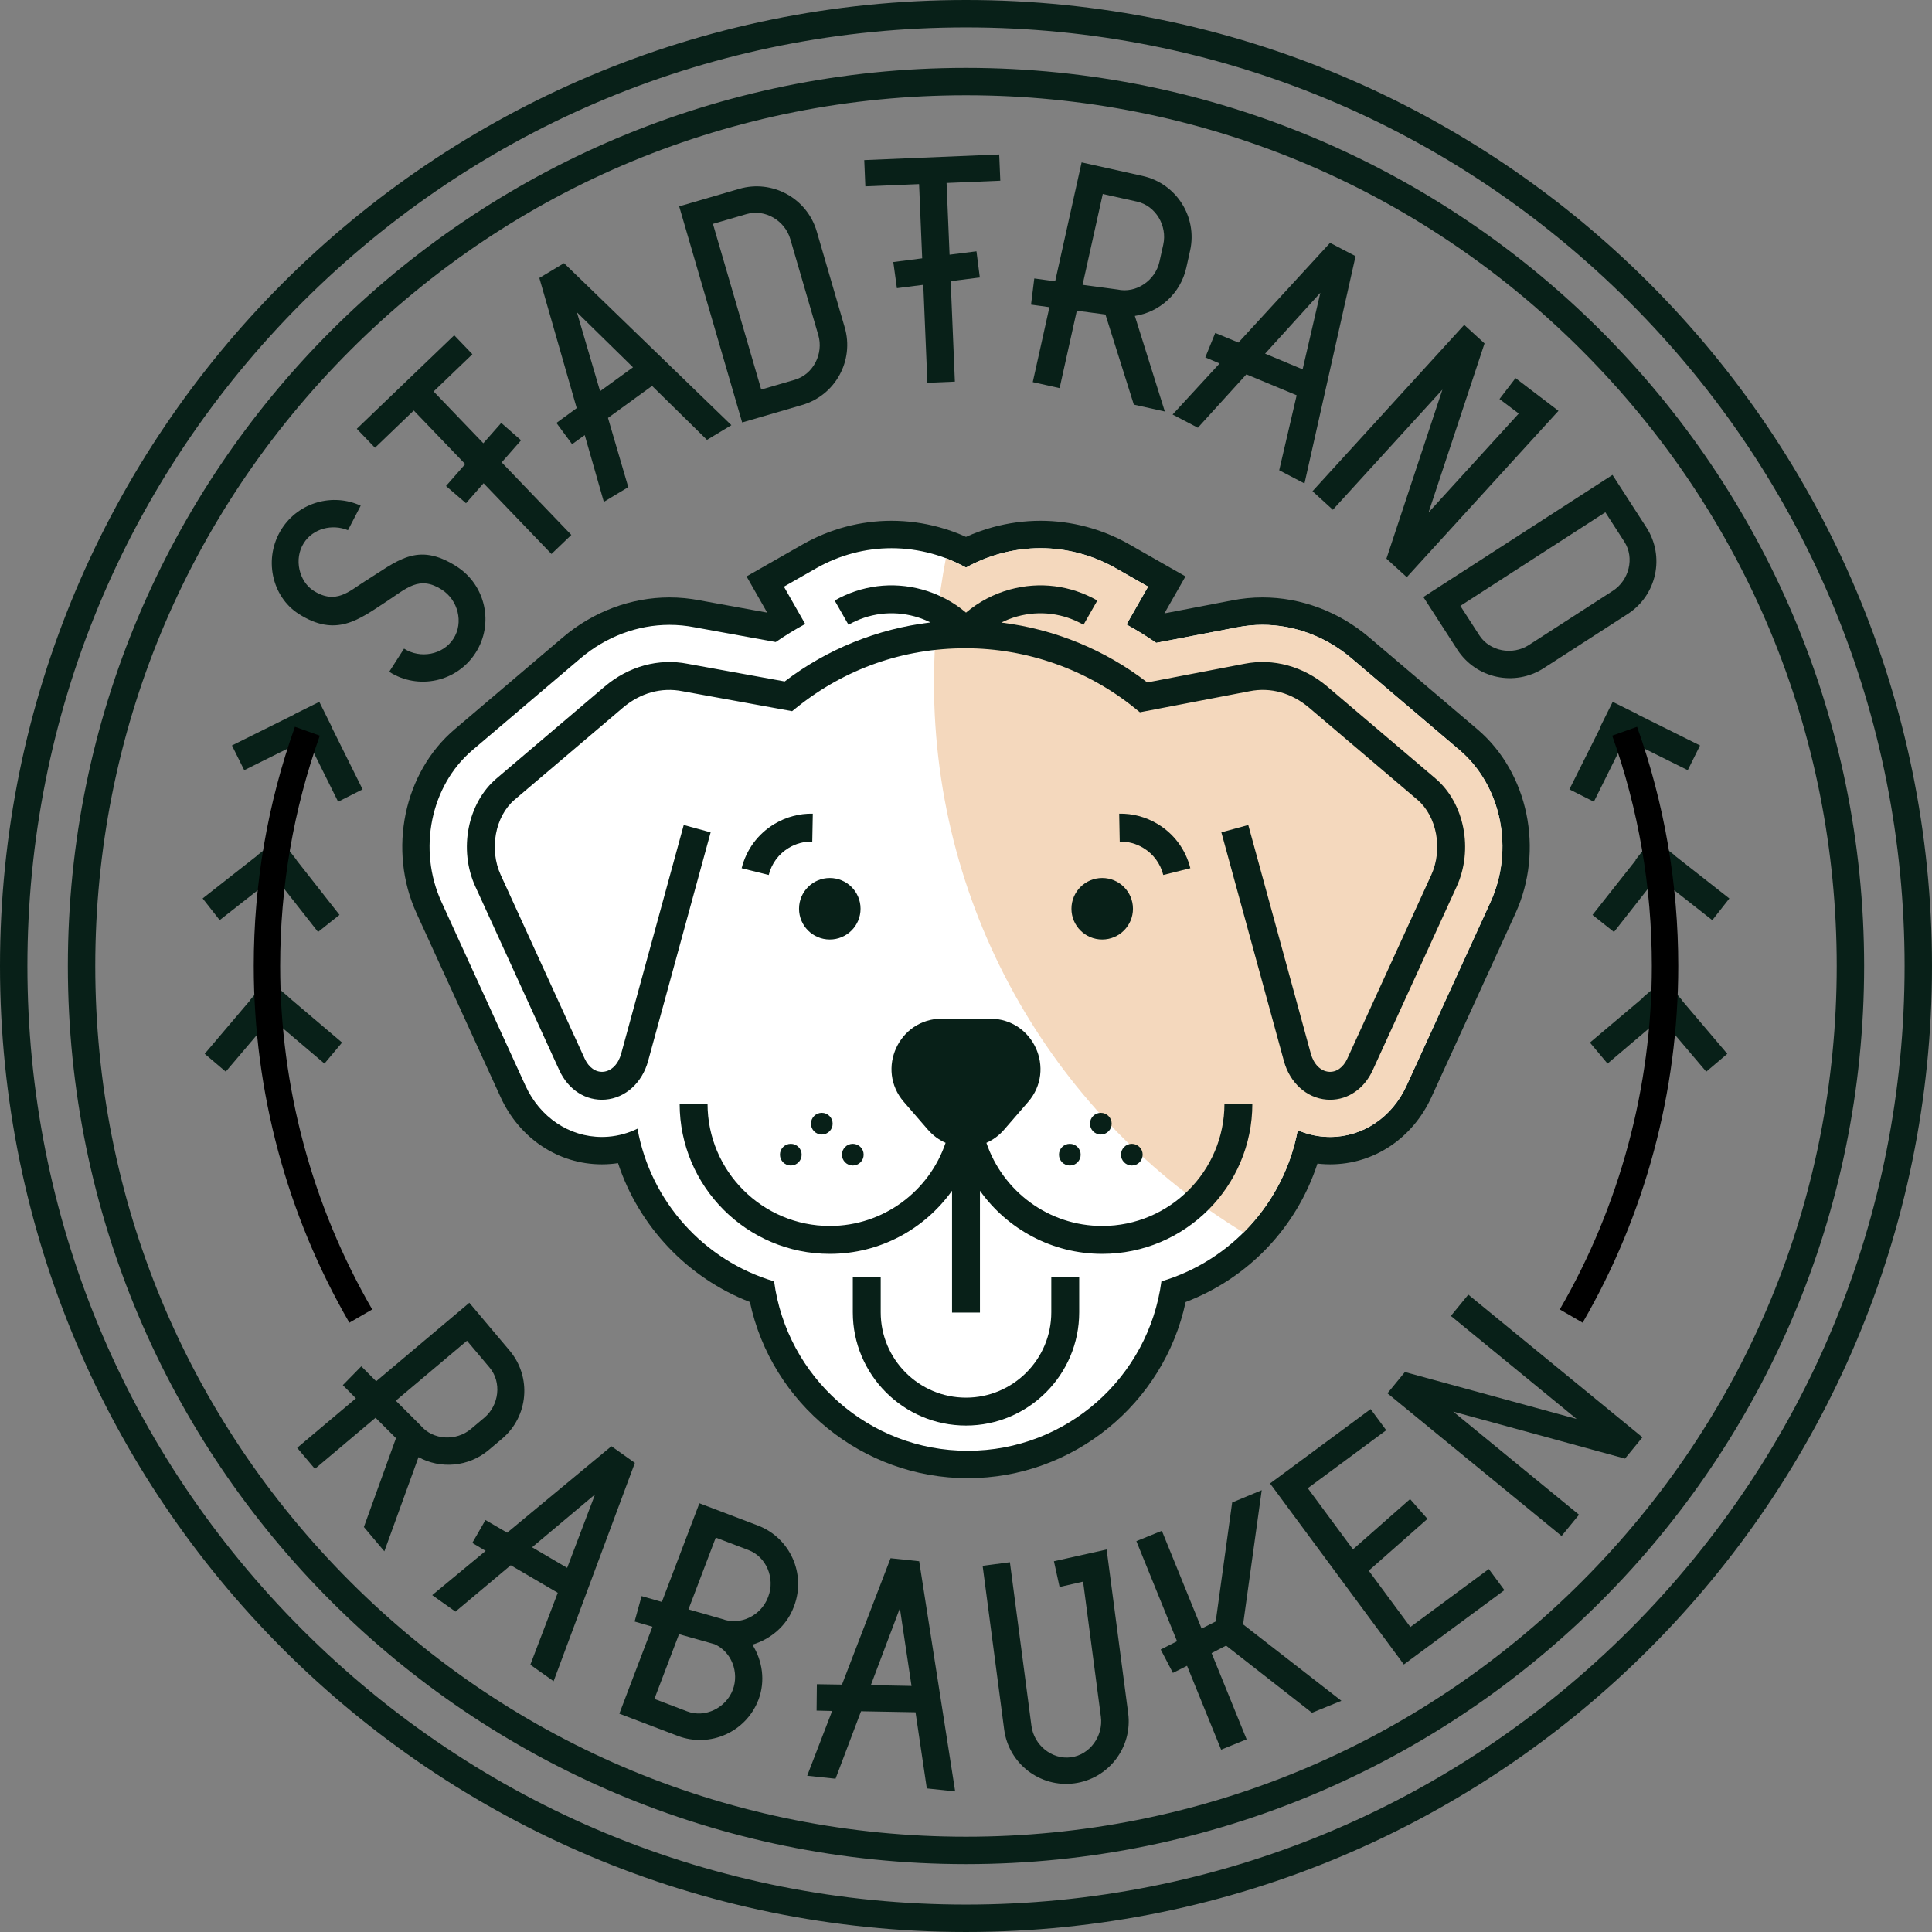 <?xml version="1.0" encoding="utf-8"?>
<!-- Generator: Adobe Illustrator 27.2.0, SVG Export Plug-In . SVG Version: 6.00 Build 0)  -->
<svg version="1.1" id="Ebene_1" xmlns="http://www.w3.org/2000/svg" xmlns:xlink="http://www.w3.org/1999/xlink" x="0px" y="0px"
	 viewBox="0 0 317.291 317.291" style="enable-background:new 0 0 317.291 317.291;" xml:space="preserve">
<rect x="0" y="0" width="317.291" height="317.291" fill="#808080" stroke="none"/>
<g>
	<g>
		<g>
			<g>
				<g>
					<path style="fill:#082018;" d="M158.645,4.5c41.174,0,79.883,16.034,108.997,45.148s45.148,67.823,45.148,108.997
						s-16.034,79.883-45.148,108.997s-67.823,45.148-108.997,45.148s-79.883-16.034-108.997-45.148
						C20.534,238.528,4.5,199.819,4.5,158.645S20.534,78.762,49.648,49.648C78.762,20.534,117.472,4.5,158.645,4.5 M158.645,0
						C71.028,0,0,71.028,0,158.645s71.028,158.645,158.645,158.645s158.645-71.028,158.645-158.645S246.263,0,158.645,0L158.645,0z"
						/>
				</g>
			</g>
			<g>
				<g>
					<path style="fill:#082018;" d="M158.645,15.645c38.197,0,74.107,14.875,101.116,41.884
						c27.009,27.009,41.884,62.92,41.884,101.116s-14.875,74.107-41.884,101.116c-27.009,27.009-62.92,41.884-101.116,41.884
						s-74.107-14.875-101.116-41.884c-27.009-27.009-41.884-62.92-41.884-101.116S30.52,84.538,57.529,57.529
						C84.538,30.52,120.449,15.645,158.645,15.645 M158.645,11.145c-81.462,0-147.5,66.038-147.5,147.5s66.038,147.5,147.5,147.5
						s147.5-66.038,147.5-147.5S240.107,11.145,158.645,11.145L158.645,11.145z"/>
				</g>
			</g>
			<g>
				<path style="fill:#082018;" d="M43.993,160.841l3.455,2.932l-0.041,0.003l8.77,7.443l-2.891,3.451l-8.77-7.443l-7.443,8.77
					l-3.455-2.932l7.443-8.77l-0.041,0.003l2.932-3.455L43.993,160.841z"/>
				<path style="fill:#082018;" d="M45.892,137.645l2.799,3.564l-0.041-0.005l7.105,9.047l-3.523,2.804l-7.105-9.047l-9.047,7.105
					l-2.799-3.564l9.047-7.105l-0.041-0.005l3.564-2.799L45.892,137.645z"/>
				<path style="fill:#082018;" d="M52.452,115.29l2.017,4.058l-0.039-0.013l5.121,10.3l-4.019,2.03l-5.121-10.3l-10.3,5.121
					l-2.017-4.058l10.3-5.121l-0.039-0.013l4.058-2.017L52.452,115.29z"/>
				<path style="fill:#082018;" d="M63.92,110.329l2.435-3.806c2.665,1.705,6.412,1.031,8.117-1.634
					c1.705-2.664,0.747-6.35-1.918-8.055c-3.703-2.369-5.759-0.222-9.114,1.972c-4.525,2.957-8.241,5.944-14.4,2.003
					c-4.429-2.834-5.825-9.189-2.769-13.965c2.79-4.36,8.367-5.912,12.965-3.799l-2.09,4.028c-2.584-1.068-5.715-0.292-7.242,2.096
					c-1.705,2.664-0.747,6.35,1.572,7.834c3.703,2.369,5.926,0.037,8.359-1.479c5.418-3.361,8.649-6.658,15.155-2.495
					c4.775,3.056,6.171,9.411,3.115,14.186C75.051,111.989,68.695,113.384,63.92,110.329z"/>
				<path style="fill:#082018;" d="M71.211,64.291l8.165,8.505l2.944-3.339l3.254,2.855l-3.183,3.625l11.437,11.912l-3.26,3.13
					L79.417,79.363l-2.885,3.282l-3.283-2.827l3.153-3.597l-8.449-8.801l-6.371,6.117l-2.987-3.112l16.001-15.362l2.987,3.111
					L71.211,64.291z"/>
				<path style="fill:#082018;" d="M107.088,63.378l-7.239,5.26l3.332,11.369l-4.014,2.412l-3.135-10.96l-2.077,1.488l-2.574-3.486
					l3.331-2.433l-6.135-21.378l4.049-2.433l27.492,26.613l-4.014,2.412L107.088,63.378z M103.958,60.323l-9.213-9.033l3.805,12.953
					L103.958,60.323z"/>
				<path style="fill:#082018;" d="M134.132,38.001l4.598,15.775c1.586,5.442-1.543,11.146-6.986,12.733l-9.859,2.874L111.541,33.89
					l9.859-2.874C126.842,29.43,132.546,32.559,134.132,38.001z M134.392,55.04l-4.598-15.774c-0.885-3.037-4.151-4.994-7.188-4.109
					l-5.521,1.609l7.931,27.211l5.521-1.609C133.574,61.482,135.277,58.077,134.392,55.04z"/>
				<path style="fill:#082018;" d="M155.454,30.049l0.493,11.779l4.417-0.555l0.55,4.294l-4.785,0.611l0.69,16.499l-4.514,0.189
					l-0.673-16.089l-4.335,0.551l-0.591-4.292l4.744-0.61l-0.51-12.19l-8.824,0.369l-0.18-4.31l22.163-0.927l0.18,4.309
					L155.454,30.049z"/>
				<path style="fill:#082018;" d="M181.546,51.652l-4.701-0.624l-2.826,12.711l-4.411-0.981l2.737-12.31l-3.021-0.419l0.535-4.299
					l3.43,0.468l4.342-19.528l10.024,2.229c5.534,1.231,9.026,6.72,7.795,12.254l-0.624,2.807c-0.945,4.25-4.403,7.311-8.453,7.925
					l4.925,15.697l-5.092-1.132L181.546,51.652z M177.79,46.777l5.721,0.767c3.088,0.686,6.22-1.478,6.907-4.566l0.624-2.807
					c0.686-3.088-1.233-6.376-4.321-7.063l-5.614-1.248L177.79,46.777z"/>
				<path style="fill:#082018;" d="M212.952,64.919l-8.261-3.438l-7.967,8.767l-4.15-2.169l7.721-8.386l-2.352-0.998l1.634-4.013
					l3.812,1.575l15.049-16.375l4.186,2.189l-8.39,37.33l-4.15-2.169L212.952,64.919z M213.929,60.656l2.909-12.57l-9.073,9.997
					L213.929,60.656z"/>
				<path style="fill:#082018;" d="M255.946,67.472l-24.913,27.317l-3.339-3.045l9.191-27.756l-17.993,19.729l-3.339-3.045
					l24.913-27.317l3.339,3.045l-9.191,27.756l14.81-16.238l-3.163-2.384l2.633-3.436L255.946,67.472z"/>
				<path style="fill:#082018;" d="M267.33,100.822l-13.806,8.911c-4.763,3.074-11.124,1.704-14.198-3.059l-5.57-8.629
					l31.063-20.051l5.57,8.629C273.463,91.387,272.093,97.748,267.33,100.822z M251.074,105.937l13.806-8.911
					c2.658-1.715,3.601-5.405,1.885-8.062l-3.119-4.832l-23.815,15.372l3.119,4.832
					C244.666,106.993,248.416,107.652,251.074,105.937z"/>
				<path style="fill:#082018;" d="M266.879,121.366l-5.121,10.3l-4.019-2.03l5.134-10.261l-0.052-0.026l2.017-4.058l0.052,0.026
					l-0.013-0.039l4.058,2.017l-0.039,0.013l10.3,5.121l-2.017,4.058L266.879,121.366z"/>
				<path style="fill:#082018;" d="M272.165,144.016l-7.106,9.046l-3.523-2.804l7.111-9.005l-0.046-0.036l2.799-3.564l0.046,0.036
					l-0.005-0.041l3.564,2.799l-0.041,0.005l9.046,7.106l-2.799,3.564L272.165,144.016z"/>
				<path style="fill:#082018;" d="M272.775,167.228l-8.77,7.443l-2.891-3.451l8.766-7.402l-0.038-0.044l3.455-2.932l0.038,0.044
					l0.003-0.041l2.932,3.455l-0.041-0.003l7.443,8.77l-3.455,2.932L272.775,167.228z"/>
			</g>
			<g>
				<path style="fill:#082018;" d="M65.033,236.189l-3.358-3.348l-9.959,8.39l-2.912-3.456l9.645-8.125l-2.147-2.166l3.034-3.093
					l2.443,2.454l15.299-12.89l6.617,7.854c3.653,4.335,3.098,10.818-1.237,14.471l-2.199,1.853
					c-3.33,2.806-7.936,3.141-11.528,1.172l-5.608,15.467l-3.361-3.99L65.033,236.189z M65.005,230.036l4.082,4.081
					c2.038,2.419,5.842,2.598,8.26,0.56l2.199-1.853c2.419-2.038,2.888-5.817,0.85-8.236l-3.706-4.398L65.005,230.036z"/>
				<path style="fill:#082018;" d="M91.6,261.582l-7.723-4.521l-9.077,7.614l-3.82-2.709l8.782-7.269l-2.196-1.306l2.16-3.756
					l3.565,2.075l17.121-14.197l3.853,2.733l-13.347,35.861l-3.82-2.709L91.6,261.582z M93.144,257.489l4.578-12.064l-10.339,8.683
					L93.144,257.489z"/>
				<path style="fill:#082018;" d="M123.563,270.102c1.646,2.604,2.169,5.967,1,9.039c-2.016,5.298-7.952,7.963-13.25,5.947
					l-9.599-3.652l5.434-14.283l-2.929-0.851l1.15-4.177l3.327,0.958l6.164-16.202l9.599,3.651c5.298,2.016,7.962,7.952,5.947,13.25
					l-0.073,0.192C129.164,267.047,126.538,269.212,123.563,270.102z M120.34,277.535c1.095-2.88-0.206-6.275-2.989-7.51
					l-5.834-1.648l-4.046,10.635l5.375,2.045C115.803,282.181,119.215,280.491,120.34,277.535z M126.182,262.177
					c1.125-2.956-0.301-6.487-3.257-7.612l-5.375-2.045l-4.484,11.787l5.55,1.584c2.956,1.125,6.369-0.566,7.493-3.522
					L126.182,262.177z"/>
				<path style="fill:#082018;" d="M150.355,281.204l-8.946-0.163l-4.189,11.081l-4.657-0.493l4.1-10.636l-2.554-0.064l0.046-4.332
					l4.124,0.065l7.981-20.758l4.698,0.497l5.91,37.802l-4.657-0.493L150.355,281.204z M149.698,276.88l-1.912-12.76l-4.766,12.631
					L149.698,276.88z"/>
				<path style="fill:#082018;" d="M181.742,254.474l3.537,26.882c0.74,5.621-3.222,10.782-8.843,11.522
					c-5.62,0.74-10.782-3.222-11.522-8.843l-3.537-26.881l4.48-0.59l3.537,26.882c0.413,3.136,3.343,5.568,6.479,5.155
					c3.136-0.413,5.338-3.52,4.925-6.656l-2.921-22.197l-3.862,0.881l-0.929-4.228L181.742,254.474z"/>
				<path style="fill:#082018;" d="M204.154,266.772l16.142,12.55l-4.833,1.964l-14.104-11.028l-2.381,1.234l5.754,14.156
					l-4.186,1.702l-5.599-13.776l-2.32,1.165l-2.004-3.841l2.685-1.357l-6.682-16.44l4.186-1.702l6.527,16.059l2.32-1.165
					l2.699-19.543l4.855-2.018L204.154,266.772z"/>
				<path style="fill:#082018;" d="M208.579,243.624l16.518-12.207l2.563,3.469l-12.884,9.522l7.422,10.043l9.375-8.257l2.861,3.249
					l-9.648,8.509l6.836,9.25l12.884-9.522l2.564,3.469l-16.518,12.207L208.579,243.624z"/>
				<path style="fill:#082018;" d="M227.861,228.824l2.864-3.495l28.203,7.708l-20.653-16.923l2.864-3.495l28.596,23.431
					l-2.864,3.495l-28.203-7.708l20.653,16.923l-2.864,3.495L227.861,228.824z"/>
			</g>
			<g>
				<path d="M57.375,217.225c-10.273-17.722-15.703-37.979-15.703-58.58c0-13.483,2.275-26.701,6.761-39.286l4.087,1.457
					c-4.319,12.116-6.509,24.843-6.509,37.829c0,19.838,5.228,39.342,15.118,56.403L57.375,217.225z"/>
			</g>
			<g>
				<path d="M259.915,217.225l-3.754-2.176c9.89-17.062,15.118-36.566,15.118-56.403c0-12.985-2.19-25.713-6.51-37.829l4.087-1.457
					c4.486,12.586,6.762,25.803,6.762,39.286C275.618,179.246,270.188,199.503,259.915,217.225z"/>
			</g>
		</g>
		<g>
			<defs>
				<rect id="SVGID_1_" x="123.758" y="125.163" width="69.775" height="66.964"/>
			</defs>
			<clipPath id="SVGID_00000133492296979514365620000016094359019802508975_">
				<use xlink:href="#SVGID_1_"  style="overflow:visible;"/>
			</clipPath>
			<g style="opacity:0.45;clip-path:url(#SVGID_00000133492296979514365620000016094359019802508975_);">
				<g>
					<defs>
						
							<rect id="SVGID_00000165208449066403923210000009563230523957534117_" x="109.975" y="112.912" width="97.341" height="80.747"/>
					</defs>
					<clipPath id="SVGID_00000132799189091748432140000017822137853703551385_">
						<use xlink:href="#SVGID_00000165208449066403923210000009563230523957534117_"  style="overflow:visible;"/>
					</clipPath>
				</g>
			</g>
		</g>
	</g>
	<g>
		<g>
			<g>
				<path style="fill:#FFFFFF;" d="M158.932,240.51c-16.663,0-30.952-12.092-33.814-28.357
					c-10.798-3.718-19.161-12.77-22.058-23.769c-0.967,0.274-1.957,0.453-2.961,0.534c-0.419,0.034-0.84,0.051-1.254,0.051
					c-6.256,0-11.85-3.731-14.597-9.738l-13.787-30.158c-4.345-9.506-1.961-21.111,5.669-27.595l17.767-15.097
					c4.566-3.878,10.267-6.014,16.053-6.014c1.53,0,3.066,0.149,4.566,0.444l12.383,2.252c0.743-0.493,1.501-0.97,2.27-1.429
					l-3.496-6.129l7.262-4.141c4.116-2.347,8.775-3.587,13.473-3.587c2.429,0,4.859,0.328,7.224,0.975
					c1.739,0.476,3.42,1.118,5.013,1.914c1.592-0.795,3.273-1.438,5.014-1.914c2.363-0.646,4.793-0.975,7.224-0.975
					c4.697,0,9.355,1.241,13.472,3.587l7.264,4.14l-3.551,6.225c0.78,0.47,1.55,0.958,2.304,1.462l12.395-2.378
					c1.494-0.296,3.039-0.448,4.577-0.448c5.784,0,11.484,2.137,16.051,6.018l17.768,15.096c7.629,6.484,10.013,18.09,5.669,27.595
					l-13.788,30.158c-2.746,6.007-8.337,9.738-14.591,9.738c-0.416,0-0.84-0.017-1.265-0.051c-0.816-0.066-1.623-0.196-2.414-0.388
					c-2.931,11.068-11.132,19.896-22.025,23.624C189.883,228.418,175.594,240.51,158.932,240.51z"/>
				<path style="fill:#082018;" d="M170.883,90.025c4.307,0,8.58,1.139,12.357,3.292l5.308,3.026l-3.027,5.308l-0.519,0.91
					c1.674,0.918,3.301,1.924,4.875,3.015l13.313-2.554c1.363-0.27,2.76-0.407,4.153-0.407c5.251,0,10.434,1.947,14.594,5.482
					l17.768,15.097c6.878,5.846,9.014,16.336,5.079,24.945l-13.787,30.158c-2.376,5.196-7.183,8.423-12.545,8.423
					c-0.357,0-0.72-0.015-1.085-0.044c-1.491-0.121-2.916-0.487-4.241-1.062c-2.223,11.87-10.975,21.433-22.389,24.822
					c-2.09,15.706-15.527,27.825-31.804,27.825s-29.714-12.119-31.804-27.825c-11.495-3.413-20.289-13.089-22.435-25.075
					c-1.475,0.718-3.082,1.178-4.778,1.316c-0.356,0.028-0.717,0.043-1.071,0.043c-5.365,0-10.174-3.227-12.55-8.424l-13.787-30.157
					c-3.935-8.609-1.799-19.1,5.08-24.945l17.767-15.097c4.159-3.533,9.342-5.479,14.595-5.479c1.385,0,2.775,0.135,4.133,0.402
					l13.315,2.422c1.563-1.074,3.179-2.064,4.84-2.967l-0.469-0.821l-3.027-5.307l5.307-3.026c3.777-2.154,8.051-3.292,12.358-3.292
					c2.229,0,4.459,0.301,6.63,0.895c1.977,0.541,3.851,1.306,5.607,2.288c1.756-0.982,3.631-1.747,5.608-2.288
					C166.424,90.326,168.654,90.025,170.883,90.025C170.883,90.025,170.883,90.025,170.883,90.025L170.883,90.025
					C170.883,90.025,170.883,90.025,170.883,90.025 M170.883,85.525L170.883,85.525c-2.63,0-5.26,0.355-7.818,1.054
					c-1.52,0.416-2.999,0.949-4.42,1.593c-1.421-0.644-2.9-1.177-4.419-1.592c-2.558-0.7-5.188-1.055-7.818-1.055
					c-5.088,0-10.132,1.343-14.587,3.883l-5.307,3.026l-3.909,2.229l2.23,3.909l1.162,2.038l-11.077-2.015
					c-1.632-0.318-3.304-0.48-4.968-0.48c-6.319,0-12.537,2.326-17.509,6.55l-17.767,15.097
					c-8.382,7.123-11.014,19.843-6.259,30.245l13.787,30.158c3.118,6.818,9.495,11.053,16.643,11.053
					c0.473,0,0.954-0.019,1.429-0.057c0.41-0.033,0.817-0.081,1.221-0.142c3.409,10.367,11.424,18.86,21.658,22.81
					c3.561,16.679,18.468,28.93,35.78,28.93c17.31,0,32.216-12.249,35.779-28.924c10.344-3.953,18.244-12.292,21.649-22.739
					c0.214,0.025,0.428,0.046,0.643,0.064c0.486,0.039,0.972,0.058,1.448,0.058c7.145,0,13.52-4.235,16.637-11.052l13.787-30.158
					c4.755-10.402,2.123-23.122-6.258-30.245l-17.768-15.097c-4.973-4.225-11.19-6.552-17.507-6.552
					c-1.686,0-3.378,0.166-5.028,0.493l-11.09,2.128l1.234-2.163l2.23-3.91l-3.91-2.229l-5.308-3.026
					C181.014,86.868,175.97,85.525,170.883,85.525L170.883,85.525z"/>
			</g>
		</g>
		<g>
			<g>
				<g>
					<path style="fill:#F4D8BD;" d="M213.126,185.613c1.325,0.575,2.75,0.941,4.241,1.062c0.365,0.029,0.728,0.044,1.085,0.044
						c5.362,0,10.169-3.228,12.545-8.423l13.787-30.158c3.935-8.609,1.798-19.099-5.079-24.945l-17.768-15.097
						c-4.16-3.535-9.343-5.482-14.594-5.482c-1.393,0-2.79,0.137-4.153,0.407l-13.313,2.554c-1.573-1.091-3.201-2.097-4.874-3.015
						l0.519-0.91l3.027-5.308l-5.308-3.026c-3.777-2.153-8.05-3.292-12.357-3.292c-0.001,0,0,0,0,0
						c-2.228,0-4.459,0.301-6.629,0.895c-1.977,0.541-3.852,1.306-5.608,2.288c-1.057-0.591-2.161-1.093-3.3-1.525
						c-1.284,6.586-1.964,13.388-1.964,20.35c0,38.292,20.354,71.829,50.832,90.386
						C208.721,197.934,211.906,192.122,213.126,185.613z"/>
				</g>
			</g>
			<g>
				<g>
					<path style="fill:#082018;" d="M172.653,215.528c0,7.724-6.284,14.008-14.008,14.008c-7.724,0-14.007-6.284-14.007-14.008
						v-5.754h-4.582v5.754c0,10.25,8.339,18.59,18.589,18.59c10.25,0,18.59-8.34,18.59-18.59v-5.754h-4.582V215.528z"/>
				</g>
				<g>
					<circle style="fill:#082018;" cx="175.695" cy="189.631" r="1.782"/>
				</g>
				<g>
					<path style="fill:#082018;" d="M181.014,201.34c-8.825,0-16.333-5.726-19.018-13.656c1.075-0.476,2.069-1.191,2.897-2.148
						l3.954-4.566c4.636-5.353,0.833-13.675-6.248-13.675h-7.908c-7.081,0-10.883,8.323-6.247,13.675l3.954,4.566
						c0.829,0.957,1.822,1.672,2.897,2.147c-2.685,7.93-10.193,13.656-19.018,13.656c-11.07,0-20.077-9.007-20.077-20.077h-4.582
						c0,13.597,11.062,24.659,24.659,24.659c8.273,0,15.602-4.099,20.077-10.369v20.014h4.582v-20.014
						c4.476,6.27,11.804,10.369,20.077,10.369c13.597,0,24.659-11.062,24.659-24.659h-4.582
						C201.091,192.334,192.084,201.34,181.014,201.34z"/>
				</g>
				<g>
					<circle style="fill:#082018;" cx="185.877" cy="189.631" r="1.782"/>
				</g>
				<g>
					<circle style="fill:#082018;" cx="180.786" cy="184.54" r="1.782"/>
				</g>
				<g>
					<circle style="fill:#082018;" cx="129.873" cy="189.631" r="1.782"/>
				</g>
				<g>
					<circle style="fill:#082018;" cx="140.055" cy="189.631" r="1.782"/>
				</g>
				<g>
					<circle style="fill:#082018;" cx="134.964" cy="184.54" r="1.782"/>
				</g>
				<g>
					<g>
						<path style="fill:#082018;" d="M191.043,143.697l4.445-1.109c-0.765-3.064-2.677-5.646-5.383-7.271
							c-1.906-1.146-4.085-1.729-6.3-1.687l0.087,4.581c1.353-0.026,2.686,0.331,3.854,1.034
							C189.404,140.239,190.575,141.821,191.043,143.697z"/>
					</g>
					<g>
						<path style="fill:#082018;" d="M126.247,143.697l-4.445-1.109c0.765-3.064,2.677-5.646,5.383-7.271
							c1.906-1.146,4.085-1.729,6.3-1.687l-0.087,4.581c-1.353-0.026-2.686,0.331-3.854,1.034
							C127.886,140.239,126.716,141.821,126.247,143.697z"/>
					</g>
				</g>
				<g>
					<path style="fill:#082018;" d="M235.747,127.847l-17.767-15.096c-3.907-3.32-8.879-4.68-13.619-3.734l-15.945,3.059
						c-6.954-5.376-15.276-8.768-23.975-9.833c0.838-0.419,1.717-0.761,2.633-1.012c3.69-1.01,7.549-0.522,10.87,1.372l2.27-3.98
						c-4.385-2.5-9.479-3.144-14.349-1.812c-2.671,0.731-5.13,2.028-7.22,3.798c-2.09-1.769-4.549-3.067-7.22-3.798
						c-4.87-1.332-9.965-0.688-14.349,1.812l2.27,3.98c3.322-1.895,7.181-2.383,10.87-1.372c0.901,0.246,1.767,0.583,2.594,0.993
						c-8.672,1.031-16.986,4.375-23.941,9.691l-15.924-2.896c-4.76-0.948-9.729,0.412-13.635,3.731l-17.767,15.097
						c-4.76,4.045-6.256,11.675-3.48,17.75l13.786,30.157c1.481,3.239,4.378,5.087,7.58,4.831c3.276-0.266,6.025-2.75,7.005-6.33
						l10.274-37.557l-4.42-1.209l-10.274,37.557c-0.471,1.724-1.604,2.862-2.955,2.972c-1.236,0.099-2.375-0.71-3.043-2.169
						l-13.786-30.157c-1.923-4.207-0.922-9.633,2.28-12.353l17.767-15.096c2.875-2.443,6.346-3.412,9.81-2.722l17.999,3.274
						l0.814-0.651c7.918-6.333,17.475-9.681,27.638-9.681c10.11,0,19.997,3.495,27.838,9.842l0.827,0.67l18.036-3.461
						c3.43-0.683,6.898,0.286,9.773,2.729l17.767,15.096c3.201,2.721,4.203,8.147,2.28,12.353l-13.786,30.157
						c-0.667,1.459-1.803,2.269-3.043,2.169c-1.351-0.109-2.484-1.248-2.955-2.972l-10.274-37.557l-4.42,1.209l10.274,37.557
						c0.979,3.58,3.729,6.064,7.005,6.33c0.198,0.016,0.395,0.024,0.591,0.024c2.959,0,5.6-1.817,6.989-4.855l13.786-30.157
						C242.003,139.523,240.507,131.893,235.747,127.847z"/>
				</g>
				<g>
					<path style="fill:#082018;" d="M136.277,144.193c-2.79,0-5.051,2.261-5.051,5.051c0,2.79,2.261,5.051,5.051,5.051
						c2.789,0,5.051-2.261,5.051-5.051C141.328,146.454,139.067,144.193,136.277,144.193z"/>
				</g>
				<g>
					<path style="fill:#082018;" d="M175.963,149.244c0,2.79,2.261,5.051,5.051,5.051s5.051-2.261,5.051-5.051
						c0-2.79-2.261-5.051-5.051-5.051S175.963,146.454,175.963,149.244z"/>
				</g>
			</g>
		</g>
	</g>
</g>
</svg>
